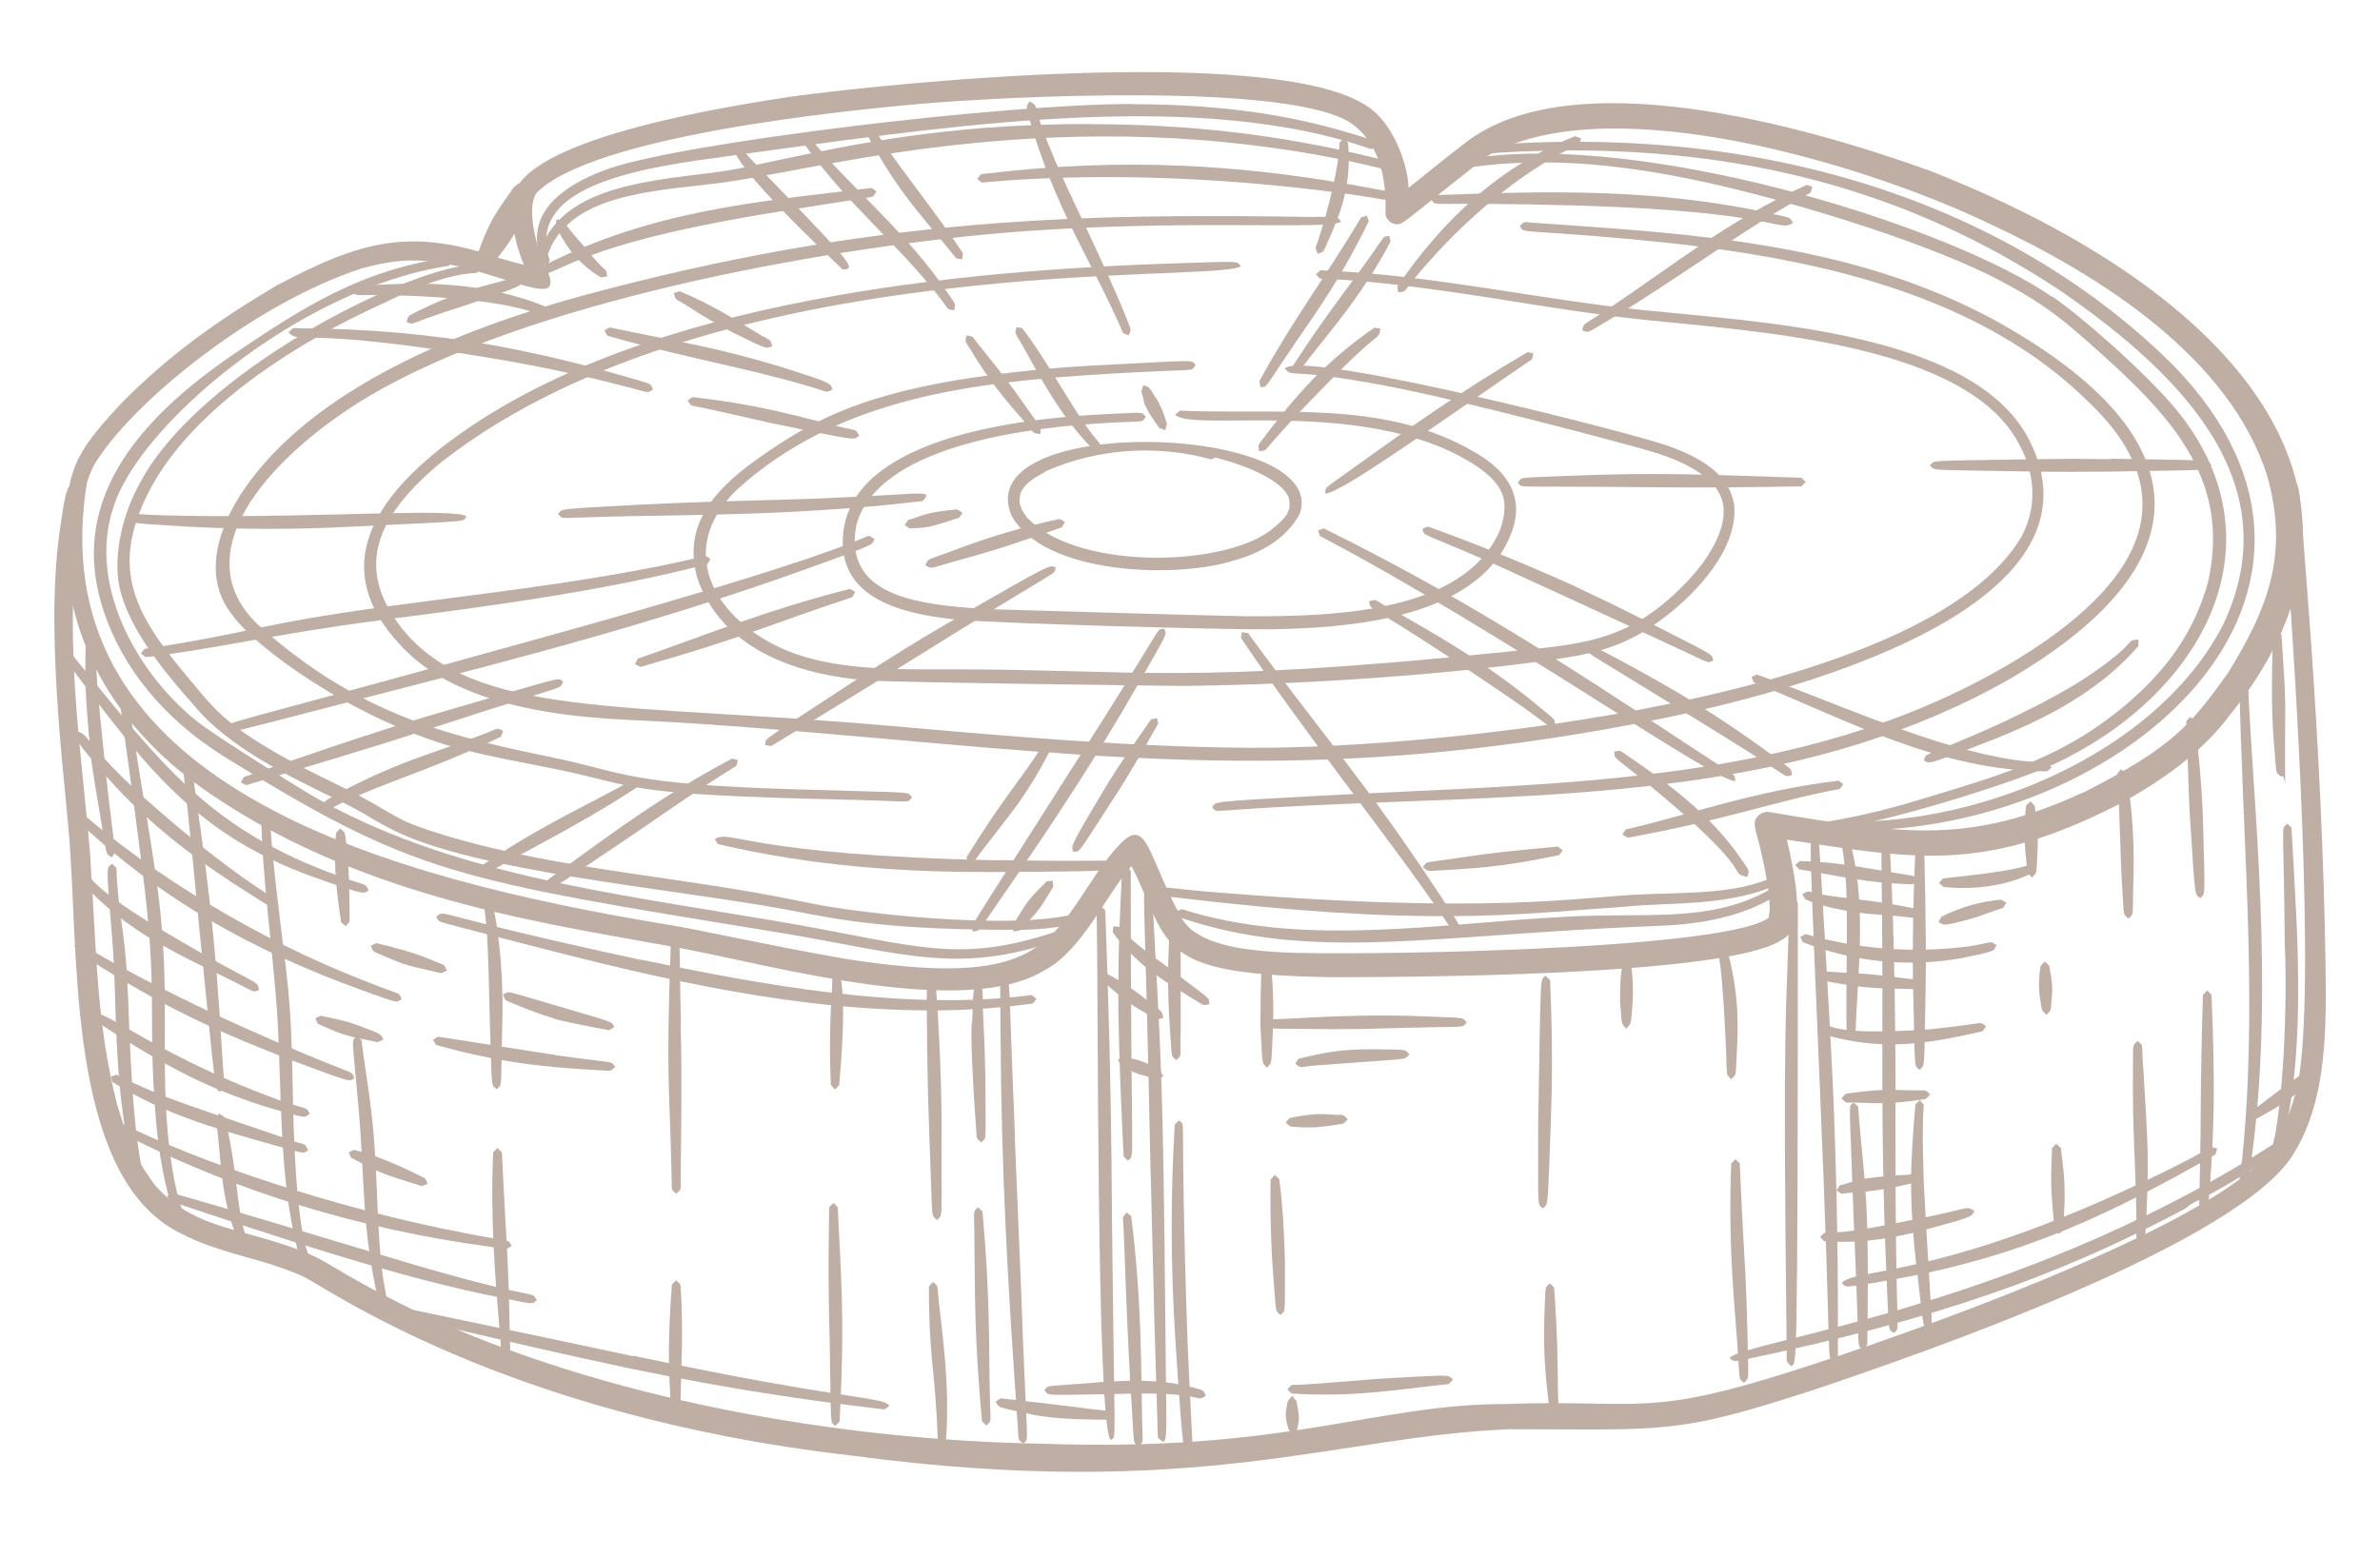 <?xml version="1.0" encoding="UTF-8"?> <svg xmlns="http://www.w3.org/2000/svg" id="Ebene_1" version="1.1" viewBox="0 0 1000 654.3"><defs><style> .st0 { fill: #bfaea4; fill-rule: evenodd; } </style></defs><g id="Gruppe_34"><g id="Gruppe_33"><path id="Pfad_265" class="st0" d="M969.3,246.5c5,63.8,7.2,117.7,7.8,158.4.3,24.8,1.1,56.3-13.1,79.5-22,38.1-158.3,85-200,99.1-60,19.7-63.7,17.2-129.5,17.2-73.2,2.8-131.5,30.5-277.2,11-146.3-16.8-221.3-71.5-230.3-75.4-16.2-6.9-23.3-7.1-40.4-13.2h0c-3.4-1.3-6.7-2.7-10-4.4-46.5-21.9-43.7-108.5-47-159.1-1-22.9-11.1-89.3-4.6-135.8,3-21.6,3.3-15.8,3.3-18.2,1.9-2.6.9-2.1,4.3-2.6h0c4.1,3,2.8-.2-.3,21.3-4.8,51.2,1.6,88.6,5.5,133.8,2.9,44.4,2.7,71.7,11.4,106.1,5.8,19.3,8.8,23.9,15.8,33.8,15.4,17.4,32.5,17.6,56.4,25.8,18.7,6.4,14,8,53.3,27.3,79.2,37.3,178.6,54.3,263.9,55.7,102.5,3.6,138.7-16.7,194.2-16.7,51-1.9,57.9,5,108.7-10.3,39.1-11.5,191.7-63.6,213.3-97.7,3.6-5.1,8.4-15.8,10.6-26.4,7.9-38.2-1.4-179.3-4-214.7-2.6-39.9-4.6-36.7.5-39.3,4.9,1.6,3.7-2.2,7.4,44.9"></path><path id="Pfad_266" class="st0" d="M875.6,333c37.7-19.2,45.1-28.7,60.5-50.1,16.4-26.7,25.8-49.2,16.6-82.6-15.6-49.8-70-84.6-117.5-106.6-51.5-24.6-157.3-56.7-208.8-29h0c-.5.5.6-.7-5.2,3.8-34.2,26.8-31.7,26.4-35.7,25.5l-.8-.3-.7-.5c-.9-.7-1.5-1.6-1.8-2.7-.4-2.3,2.4-25.8-13.5-38-24.3-18.6-150.8-11.6-181.4-8.9-33.2,2.9-138.4,13.6-161.9,37.5-4.9,7.4,1.1,26.7,5.3,34.5,3.8,11.7-11.2,3.3-37.1-3.5-16.3-3.3-23.9-4-41.6.7-43.8,14.2-93.8,54.1-110.8,80-2.1,3-3.6,6.4-4.6,9.9-.4,1.8-1.1,6.8-1.4,10.5-11.2,118.1,128.4,156.1,245.8,175.5,12.2,1.9,38,7.9,73.6,14.2,80.5,12.7,85.7-5.4,106.4-36.1,21.5-29.9,17.9-14.1,34.6,17.6,1.2,2.3,2.8,4.4,4.7,6.1,9.7,7.9,26.7,9.1,39.1,9.8,24.6,1.3,180.8-.4,203.1-14.1h0c0,0,.4-.3.4-.3h0c0-.1.2-.2.2-.2h0s0,0,0,0h0c0-.1,0-.1,0-.1h.1c0-.1,0-.2,0-.2h0c0,0,0-.1,0-.1h0c0,0,0-.1,0-.1h0c0,0,0-.2,0-.2h0s0-.2,0-.2h0c1.2-3.6-.7-15.9-3.4-27.5-2.4-9.9-4.3-12.4.2-15.4,1.1-.6,2.3-.8,3.5-.6,57.8,9.8,84.7,13.3,131.2-8M210.9,108.8h0c1,.3,8.2,2.3,9.2,2.5h0c-3.6-8.5-6.7-21.8-3.8-30.6,8.6-23.4,90.7-36.2,115.5-40,48.6-6.7,210.9-22.2,244.8,5.5,10,8.1,15.2,24.7,15.2,32.8h0c7.5-6.1,16.1-13,23.9-19,44.7-34.6,141.6-7.5,194.7,11.6,119.4,46.6,206.2,130.3,126.3,229.2-12,16-29.3,28-46.8,37.4-56.4,28.8-85.2,22.9-139.1,14.7,0,.2-.3-1.2,1.3,5.8,1.5,7.5,3.4,17.1,2.9,25.2-.5,4-1.1,8.2-6.6,11.3-23.9,15.3-160.4,15.5-189.2,15.5-70.6-1.2-67.5-11.2-81.8-42.8h0c-.3-.4.4.7-2-3.9-10.9,12.4-20.8,35.7-36.7,43.9h0c-33.3,20.4-114-2-150.2-8.9-53.3-10.1-133-19.7-199.9-65.2-37.5-25.5-61.3-61.6-61.3-108.5.9-27.7,3.3-33.9,23.5-55.6,20.1-20.5,41.2-35.4,65.6-49.8,35.5-18.8,56.3-24.5,94.4-11.1"></path><path id="Pfad_267" class="st0" d="M546.1,216h0c-5.5,10.4-16.8,16.6-27.1,19.4-23.8,7.9-80.5,6.5-94.1-18.9-17.7-43.3,134.6-38.5,121.2-.5M439.6,198.1c-4.1,2.1-10.2,5.5-11,10.1h0c0,.7-.1,1.3-.2,1.3h0c0,.1,0,.3,0,.3,0,.3,0,.4,0,.7h0c0,.1,0,.4,0,.4v.2c0,0,0,.2,0,.2.4,2,1.3,3.9,2.6,5.4h0s0,.2,0,.2c19.8,22.6,81.4,21.8,102.6,6.2,2.3-1.8,7.2-5.7,7.8-8.6,0-.1.1-.2.2-.4,0-.3,0,0,.1-.5h0c0,0,.1-.6.1-.6h0c0-.2,0-.2,0-.3h0c0-.1,0-.2,0-.2h0c0,0,0-.2,0-.2h0c0,0,0-.1,0-.1v-.2h0v-.3h0c0,0,0-.6,0-.6h0c-.3-8.3-17.9-15-25.8-17.3-6.3-1.7-4.7-1.9-7-.7-23.2-6.4-47.8-4.6-69.8,5"></path><path id="Pfad_268" class="st0" d="M476.4,43.8c29.9.1,58,2.8,86.9,11,16.3,4.7,14.1,4.3,15.3,6.8-3.8,1.8.4,1.4-16.3-3.2-73.5-19.8-171.2-4.4-255.5,7.1-34.2,4.6-86.8,11.4-75.8,43.9l-1.1,2.3-2.3-1.1c-1.1-2.7-1.7-5.6-1.9-8.6-1.4-16.3,15.1-25.9,30.6-31.3,32.2-10.9,164.9-27.1,220.2-27"></path><path id="Pfad_269" class="st0" d="M190.2,109.7l-1.5,2c-63.5,9.5-131.3,68.1-141.2,102-10.4,31.8,9.5,68.6,34.8,89.1,8.1,6.7,46,29.9,48.3,31.3,58,33.4,124.9,41,197.2,53.3,59,10.1,75,18.8,120.7,2.5l2.3,1.1-1.1,2.3c-46,17.5-68.7,7.5-122.7-1.4-136.9-22.3-152.8-24.3-233.3-74.2-26-16.4-42.1-37.6-49.8-59.8-16.1-46.4,13.5-81.1,53.9-108.8,28.9-19.5,53.4-35.6,90.3-40.8l2,1.5Z"></path><path id="Pfad_270" class="st0" d="M749.4,368.3l-.7,2.4c-19.5,10.5-48.6,8.5-64.9,10.3-47.8,3.3-84.9,8.8-190.7-3.9-7.1-.9-5.6-.2-7.5-2.7,2.7-2.1-.9-1.8,19.8.2,123,10.3,159.4,2.1,184.9,1.3,14.2-.7,32.2-.2,46.5-4.3,13.1-3.9,7.9-4.6,12.6-3.2"></path><path id="Pfad_271" class="st0" d="M862.4,124.7c11.4,7.7,38.5,31.3,51.7,47.1,46.1,55.7,12.1,120.6-52.7,150.1-12.2,5.6-62.8,22.5-93,27-4.6.7-3.4.9-5.9-1,1.9-2.5.8-1.9,5.3-2.6,12.9-2.1,25.6-5.2,38.1-9,36.5-11,62.2-18.2,89.4-41.9,18.8-16.5,27.5-32.6,32.3-49.2,9.8-42.1-13.7-68.6-44.1-96-15.4-13.6-22.8-21-47.5-33.5-32.9-16.1-86.4-31.8-118.5-38.9-33.3-7.3-66.2-11.2-99.8-6.5-2.3.3-1.6.6-4-1.2,1.8-2.4-.2-2.2,14-3.7,72.9-6.9,192.2,30.1,234.6,59.4"></path><path id="Pfad_272" class="st0" d="M458.5,52.2c40.2,0,78.5,4.2,118.5,14,11.2,2.8,9.1,2,10.6,4.6-3.3,1.9,1.2,1.7-19.8-2.9-120.2-25.3-218,2-261.1,8.4-26,3.9-62.8,3.4-74.9,26.8-1.8,4-.6,2.9-3.6,4.4l-1.1-2.3c10.4-31.1,58.3-29.3,84-34.5,43.2-9.2,82.7-18.6,147.4-18.6"></path><path id="Pfad_273" class="st0" d="M202,112.8l-1.7,1.9c-15.5.7-30.8,8.8-47,16.4-33.2,15.9-73.1,42.2-90.2,74.5-18.2,34.6-5.5,54,18.2,81.9,6.8,8.2,12.4,15.6,30.1,26.2,13.2,8.2,33.3,17.4,39,20.4,17.9,9.7,15.8,10.7,37.2,17.2,50.6,15,98.3,16.7,152.7,28.3,24.8,5.1,97.1,12.5,117.5,2.3l2.4.9-.9,2.4c-8.4,4.5-22.1,5.6-31.9,5.6-52.2,0-72.1-3.6-96.9-8.5-50.5-9.2-130.7-15.9-165.7-33.6-11.5-6-10.6-6.6-24.8-13.4-19-9.2-43.9-21.5-57.6-37.8-14.2-16-32-37.3-33-56.8-.6-11.1,2.4-25.2,9.5-37.9,24.6-46.2,109.7-88.8,138.2-91.4,3.5-.3,2.5-.6,4.8,1.5"></path><path id="Pfad_274" class="st0" d="M616.8,188.5c18.8,9.8,25.6,23,15.6,41.2-17,30.6-66.3,34.3-99.1,34.8-19,.2-115-2.5-131.6-4.1-25.2-2.6-49.5-9.9-47.5-35.5,3.2-40.2,71.6-49.1,111.6-50.9,16.2-.7,13.3-1,15.7,1.2-2.4,2.6,1.1,1.6-15.5,2.5-33,1.8-92.4,8.9-105,39.4h0c-.5,1.2-.8,2.4-1.2,3.6-5.4,29.1,23.7,33.5,55,35.3,2.3.1,97.6,2.9,108.6,3,37.8.2,92.5-1.6,107-36.6,3.9-11.9,2.1-19.3-13.2-28.5-44.9-26.9-116.5-12.1-123.4-19.6l1.9-1.7c42.8,1.7,84.1-4.3,121.2,15.9"></path><path id="Pfad_275" class="st0" d="M502.4,153.5c-2.9,3.1,3.4,1.2-36.5,3.6-58.2,3.5-114,10.2-156.5,48.9-26.1,25.5-8.9,54.5,20.4,67.1,20,8.6,46.5,8.3,68.3,8.2,81.5,0,97.5,6.6,234.3-7.3,33.5-3.4,52.9-4.1,77.7-30.9,7.4-8,16-21,13.8-31.6-2.6-12.5-20.7-19.2-33-22.6-10.2-2.9-74.9-20.3-108.3-26.7-43.4-8.2-38.9-3-42.8-7.4,8.8-7.9,146,27.2,160.8,32.5,12.9,4.6,26.1,11.5,28.1,25.2,1.4,18.2-15.5,36.5-29.8,47.3-11.3,8.5-21.1,12.9-36.3,15.8-20.8,3.8-88.1,11.8-165.2,12.7-2.3,0-119.2-1.4-132.5-2.3-31.3-2.4-61.8-13.7-71.9-43-6.2-21.8,6.5-36.8,25.1-50,21.3-15.1,40.6-25.9,84.2-33.3,21-3.3,42.2-5.5,63.4-6.4,40.6-2.2,34.4-1.9,36.7.2"></path><path id="Pfad_276" class="st0" d="M521.4,111.8c-7.2,7.5-219.1-8.3-335.3,81.9-26.4,21.6-38.3,43.7-17.3,70.3,30.3,38,92.8,31.2,205.5,41.1,51.4,4.5,100.9,8.9,152.1,9.2,79.6.2,283.5-20.7,323.1-89,7.6-14.5,5-30.1-4.1-43.5-25.9-37.8-108.8-42.6-154.7-47.4-34.4-3.7-61-9.3-94.9-13.6-46-5.9-39.1-1.4-42.9-5.5,2.3-2.1,1.5-1.7,3.8-1.6,46.3,2,87.7,11.9,134.4,16.7,49.8,5.1,137.9,9.4,161.3,54.1,34.4,66.4-82.3,102.9-154.6,117.6-127.8,25.8-213.9,18.4-323.9,8.6-103.7-9.3-102.5-7-127.6-9.4-27.8-2.7-60.3-9.9-78.8-31-27.3-29.7-13.3-57.8,18.7-82.7,76.3-59,205.5-73.2,301.3-76.7,36.3-1.2,31.6-1.3,33.9,1"></path><path id="Pfad_277" class="st0" d="M552.8,91.1c10.5.2,8.3-.5,10.7,2-4,3.9-68.6-1.5-143.5,4.9-76.4,6.7-198,28.8-265.1,68.6-38.2,22.8-78.8,64-47.1,95.4,44.3,40.2,84.4,48,128.2,57.2,25.9,5.6,29.1,10.4,96.5,12.5,54.7,1.7,48.2.7,50.7,3.5-2.7,2.5,2.3,1.6-27.5.9-95.5-2.1-86.8-5.5-120.6-12.5-14.4-3-29.9-5.6-44.5-9.6-43.1-12.4-84-42.2-93.5-56.2-12-15.7-5.6-36.1,5.7-52.5,29.3-42.5,91.1-67,140.7-80.7,124.8-33.9,212.7-34.9,309.3-33.4"></path><path id="Pfad_278" class="st0" d="M975,447.9l-.2,2.5c-8.3,9.8-20.8,16.5-23.1,17.8-5.7,3.1-4.1,2.7-7.3,2.1.8-3.2-.3-1.8,4.9-5.7,16.1-12.4,16.6-12.1,17.1-12.6,7.3-5.1,5.1-4.3,8.6-4.1"></path><path id="Pfad_279" class="st0" d="M931.6,482.7l-.7,2.5c-43.6,24.7-80.2,42.8-136.2,52.7-21.6,3.8-18.6,3.1-20.9,1.4,4.7-6.3,41.1-1.8,127.2-42.8,32.9-15.5,25.8-15.1,30.7-13.7"></path><path id="Pfad_280" class="st0" d="M966.1,475.7l-.4,2.5c-36.1,25.7-43.3,25.6-47.4,29.7-44.4,23.6-91,42.8-172.1,60.7-20,4.2-16.7,4-19.5,2.2,4.7-7.1,127.3-21.6,236.8-95.4l2.5.4Z"></path><path id="Pfad_281" class="st0" d="M28,272.3c34.7,42.5,54.4,70.3,100,90.2,28.3,11.9,24.4,7.2,26.9,11.7-2.3,1.2,0,2.7-23.2-5.6-53.3-19.1-73.8-51.4-106.5-94.2l.3-2.5,2.5.3Z"></path><path id="Pfad_282" class="st0" d="M269.1,403.3c49,10.2,110.9,22,164.4,14.9l2,1.6-1.6,2c-16.4,2.2-33,3.2-49.5,2.8-59.7-1.1-117.1-15.7-170.4-29.5-34-9-28.9-6.9-30.7-9.9,4.9-3-6.2-1.7,85.8,18.2"></path><path id="Pfad_283" class="st0" d="M84.7,355.7c30,23.7,31,20.1,32.3,25.3-3.2.7-.2,2.2-19.1-9.8-19.5-12.8-39.4-28.5-55.3-47.3-13.1-15.1-11.1-14.2-10.8-16.5,7.6,1,1,6.6,52.9,48.3"></path><path id="Pfad_284" class="st0" d="M164.4,398h0c6.4,1.5,12.7,3.6,18.7,6.2,4.3,1.8,3.2.8,4.7,3.7-2.9,1.4-1.6,1.3-6,.3-11-2.4-12.9-3.2-18.9-5.7h0c-7.2-3.2-5.7-2-7.1-5l2.3-1.1c2.1.5,4.3,1.1,6.4,1.5"></path><path id="Pfad_285" class="st0" d="M153.6,412.4c16.4,6.6,13.5,4.1,15.2,7.6-2.7,1.3-.2,2.1-16.7-3.8-45.6-16.6-84-37.5-120.8-72.4v-2.5c-.1,0,2.4-.2,2.4-.2,29.3,25.6,73.7,53.5,119.9,71.3"></path><path id="Pfad_286" class="st0" d="M68.7,391.3h0c42.3,25.1,38.8,19.8,40.2,24.8-3.2.9-.8,1.4-10-3.2-19.5-9.7-19.3-9.2-33-16.9h0c-12.6-7.2-24-16.4-33.5-27.3v-2.5c8.1.3-2.5,2,36.3,25.1"></path><path id="Pfad_287" class="st0" d="M140.4,428.1h0c2.3.6,4.4.9,8.5,2.3,12.3,4.5,10.8,4.1,12.2,6.5l-2.4,1.1c-12.3-2.4-13.6-2.6-23.6-7-2.3-1.1-1.3-.3-2.6-3l2.2-1.1c.5.1,5.1,1.1,5.6,1.2"></path><path id="Pfad_288" class="st0" d="M60.5,411.6c8,4.1,19.2,9.7,27.4,13.5h0c.2.1,3.5,1.7,8,3.8h0c57.6,26,50.8,19.7,53,24.3-2.6,1.2.8,2.6-25.7-7.3h0c-40.2-15.5-59.4-25.7-91.3-46.1l-.6-2.5c4.1-.9-2.6-2.6,29.2,14.3"></path><path id="Pfad_289" class="st0" d="M116.5,462.1c14.6,5.1,11.6,2.6,13.7,6.1-2.6,1.5-.6,2.1-15-2-12-3.5-23.6-8-34.8-13.4h0c-4-2-9.1-4.7-11.4-6-7.1-4-15.3-8.7-29.3-18-2.6-10.9,20.1,12.6,76.9,33.3"></path><path id="Pfad_290" class="st0" d="M125.7,480.3c3.1,1.1,2.3.3,3.8,3.2-2.9,1.4.6,1.9-20.4-3.9-18-5.1-41-11.7-61.8-24.8l-.7-2.4,2.4-.7c21.5,10.8,30.8,12.8,76.6,28.7"></path><path id="Pfad_291" class="st0" d="M195.4,518.3c21.1,4.1,17.2,2,19.6,5.2-2.5,1.8-.7,1.8-9.8.4-55-7.4-105.7-23.5-148-44.6-8.5-4.3-6.8-3-7.8-6l2.4-.8c30.3,15.1,86.4,34.8,143.7,45.8"></path><path id="Pfad_292" class="st0" d="M178.6,495.2l1.1,2.4-2.5.9c-19-5.8-18.2-6.1-29.7-11.9l-1-2.3,2.3-1c12.5,3.1,24.4,9.3,29.7,11.9"></path><path id="Pfad_293" class="st0" d="M175.5,532c54.3,15.7,47,9.9,50.1,14.5-2.5,1.6-.2,2-14.1-.9-44.1-8.4-98.2-26.8-140.1-40.8l-1.2-2.2,2.2-1.2c22.2,6.3,56,16.5,103.1,30.6"></path><path id="Pfad_294" class="st0" d="M266.5,569.9c90.3,19.1,104,16.9,107.2,20.9-2.6,2-.7,1.7-6.9,1-29.8-3.6-59.1-7.8-101.5-16.5-31.2-6.6-53.2-11.9-54.3-12.1-45.7-10.8-48.9-10.4-43.4-13.9,109.3,22.7,96.4,20.6,98.8,20.6"></path><path id="Pfad_295" class="st0" d="M451.4,591.3c17.9,2.6,13.9.5,16.9,3.7l-2,1.7c-30.6,0-34-3-36.6-3-11.5-2.6-9.7-2.1-11.4-4.6l2.1-1.4c2.4.2,28.6,3.3,30.9,3.6"></path><path id="Pfad_296" class="st0" d="M500.2,582.9c5.9,1.5,5.1,1.1,6.5,3.7-2.8,1.6-1.1,1.4-7.3.2-11-1.7-24-1-36.7-.8-25.1.4-21.6.6-23.9-1.7,2.6-2.6-2-1.2,23.7-3.4,11.6-.8,25.2-1.3,37.7,2"></path><path id="Pfad_297" class="st0" d="M784.9,364.9c22.4,4.1,18.5,2.3,21,5.1-2.4,2-.2,1.8-10.4,1.3-16.5-1.2-23.7-3.4-39.6-5.9l-1.6-1.9,1.9-1.6c9.7.2,19.3,1.3,28.8,3.1"></path><path id="Pfad_298" class="st0" d="M855.1,364.5l-1,2.3c-9.3,4.8-22.5,7.5-37.5,6l-1.9-1.7,1.7-1.9c20.1-2.2,29.2-3.4,36.3-5.7l2.4,1Z"></path><path id="Pfad_299" class="st0" d="M773.1,377.1c9.6,1.2,13.2,1.4,24.5,3.4,10.1,1.9,8.6,1.5,10.3,4-2.9,1.9-.5,1.5-10.9.5-11.7-1-15.3-.7-28.4-3.7h0c-3.4-.9-6.8-2-10.1-3.3l-1.2-2.2c4.3-2.2-1.2-.8,15.9,1.3"></path><path id="Pfad_300" class="st0" d="M843,379.5l-1.4,2.1c-2.3.7-11.1,3.9-12.9,4.4-13.4,3.7-11.9,2.7-14.2,1.5l1.2-2.2c7.9-4,16.4-6.4,25.2-7.2l2.2,1.4Z"></path><path id="Pfad_301" class="st0" d="M828.2,397.6c10.3-1.8,7.5-2.2,10.7-.4-1.5,2.6.5,2.4-14.8,5.5-22.4,4-45.5,1.6-66.6-6.7l-1.1-2.2,2.2-1.2c22.6,6.5,46.4,8.2,69.7,5"></path><path id="Pfad_302" class="st0" d="M779.6,409c10.2.8,8.9.7,16.8,1.7,12.6,1.5,10.2.9,12.4,3.3-2.6,2.1-.5,1.8-12.8,1.5-7.6,0-15.2-.7-22.7-2h0c-10.6-1.9-8.9-1.4-10.7-3.8,2.9-2.2-.5-1.5,17-.6"></path><path id="Pfad_303" class="st0" d="M829.6,508.9c-1.5,2.3,1.9,2.1-26.8,9.5-13.1,2.9-22.8,4.1-36.3,3.3l-1.8-1.8c4.7-4.5-2.8,1.3,31.2-5.7,34.5-6.4,29.1-7.7,33.6-5.3"></path><path id="Pfad_304" class="st0" d="M806,495l-1.6,2.1c-17.9,4.3-24.1,3.8-30.7,4.6l-2.1-1.4,1.4-2.1c8.2-2.1,7.3-3,24.8-4.3,7.6,0,4.7-1.4,8.2,1.1"></path><path id="Pfad_305" class="st0" d="M834.5,431.3l-1.4,2.1c-25.8,6-43.6,8.2-67.4,1.2l-1.3-2.2c7.6-4.4-4,3.7,46.6.2,25-2.6,20.1-3.6,23.5-1.3"></path><path id="Pfad_306" class="st0" d="M807,458.3c2.6,0,1.7-.3,4,1.6-2,2.3-1.2,1.9-3.8,2.3-13.2,1.8-15.9,1.6-28.4,1.2-3.9,0-2.6.4-5.1-1.7,2.1-2.4,1.2-1.9,4.8-2.4,14.8-2,16.6-1,28.3-1"></path><path id="Pfad_307" class="st0" d="M487.8,404.4h0c22.9,17.4,19.7,14.2,20.4,17.7-3.3.5-1.1,1.2-10.2-4.3-6.3-4.2-4.3-2.3-13.5-8.9-6.5-4.8-12.2-10.6-17-17.1l.3-2.5c6.3.6-2.3-.8,20.1,15.2"></path><path id="Pfad_308" class="st0" d="M482.7,421c6.5,5,5.3,3.9,6.1,6.8l-2.5.6c-6.7-3.6-9.7-4.8-17.7-11.5-6.3-5.3-5.2-4.2-5.7-7.1l2.5-.4c6.2,3.3,12,7.2,17.4,11.7"></path><path id="Pfad_309" class="st0" d="M480.8,446.4c7.6,3.8,6.4,3.3,8,6-2.7.9-1.8,1.5-9.9-.8-4.2-1.4-5.8-2.9-8.1-4l-1.1-2.3,2.3-1.1c4.4.9,5.5.9,8.8,2.3"></path><path id="Pfad_310" class="st0" d="M599,427.2c18,.7,15.1.3,17.3,2.6-2.9,2.6,3.1,1.3-38,2.5-7,.4-28.5.2-36.3.1-12.4-.3-9.8.4-12.2-2,2.4-2.4,0-1.7,12.1-2.3,17.4-1,39.4-1.8,57-.9"></path><path id="Pfad_311" class="st0" d="M576.3,441c16,.2,13.5-.1,15.9,2.1-2.9,2.8,2.7,1.4-40.4,4.8-6.6.7-4.8,1.1-7.6-.8l1.4-2.1c11.3-2.8,18.3-4,30.6-4"></path><path id="Pfad_312" class="st0" d="M562.3,468.5c2.6.2,1.7-.2,4,1.9-2.3,2.3-1.3,1.8-3.9,2.2-9.2,1.4-10,1.3-15.4,1.2-5.9-.4-4.4.1-6.8-2,2.1-2.4.7-1.7,6.5-2.8,5.3-.8,7.3-1,15.5-.4"></path><path id="Pfad_313" class="st0" d="M610.5,579.8l-1.7,1.9c-23.7,2.5-39.7,5.6-66.1,4l-1.8-1.8,1.8-1.8c7.6,0,31.4-2.4,41.7-2.9,26.9-1.5,23.7-1.4,26.1.6"></path><path id="Pfad_314" class="st0" d="M232.8,443.4c28.1,3.9,23.2,2.2,25.7,5-2.5,2.1-.5,1.7-8.9,1.3-20.1-1.2-39.2-2.9-66.3-10.5l-1.4-2.1,2.1-1.4c46.8,7.4,47.7,7.4,48.8,7.6"></path><path id="Pfad_315" class="st0" d="M228.8,421.2c32.1,9.5,27.6,7.8,29.3,10.5l-2.2,1.3c-5.2-.9-25.3-4.9-22.9-4.9-5.5-1.6-10.8-3.6-16.1-5.8-5.5-2.4-4.3-1.4-5.6-4.3,3.3-1.5,0-1.8,17.5,3.2"></path><path id="Pfad_316" class="st0" d="M447.4,219.4l-1.2,2.2c-18.3,6.4-27.7,9.6-44.6,14.2-12.4,3.5-9.6,3.3-12.8,1.8,1.5-3-.7-1.6,11.4-6.1,14.6-5.6,29.7-10.1,45-13.4l2.2,1.2Z"></path><path id="Pfad_317" class="st0" d="M359.3,248.8l-1.2,2.2c-33.7,11.1-44.7,16.7-89,29.3l-2.3-1.2,1.2-2.3c25.9-8.9,53.3-20.2,89.1-29.3l2.2,1.2Z"></path><path id="Pfad_318" class="st0" d="M486.6,304.2c-5.7,10.1-12.7,22.3-19.1,32-16.1,24.9-13.3,21-16.5,21.9-.6-2.6-2.8,0,12-24.7,7.5-12.8,17.5-26.4,20.6-31l2.5-.6.6,2.5Z"></path><path id="Pfad_319" class="st0" d="M440,377c-1.3,1.3-1.2,3.7-11.6,14.1l-2.6.4-.3-2.6c6.8-10.9,5.7-9.9,14.3-18.5l2.5-.2c.3,3.5.8,1.4-2.4,6.8"></path><path id="Pfad_320" class="st0" d="M449,325.1h0c43.5-67.6,35.7-59.7,40.2-60.9.8,2.9,2.6-.5-10.5,22.5-19.1,33.5-36.6,59.7-62.1,96.7-6.1,8.8-4.3,7.3-7.8,8.2-.6-3.7-5.2,5.1,40.2-66.5"></path><path id="Pfad_321" class="st0" d="M441.9,314c-4.2,8.5-9.1,16.7-14.6,24.4h0c-6.7,9-6.3,8.2-15.5,20.2-3.3,4.4-1.9,3.5-5.2,4.2l-.5-2.5c15.9-25.8,23.2-32.9,32.6-48l2.4-.7.7,2.4Z"></path><path id="Pfad_322" class="st0" d="M225.1,127.3c7.9,3,6.5,2.2,7.7,5-6.5,2.8-4.7-5.1-56.2-7.8-30.9-1.4-25.5.9-28.9-2.3,2.2-2.3-.1-1.9,13.3-2.6,22.5-1.1,42.4,0,64,7.6"></path><path id="Pfad_323" class="st0" d="M327.5,154c24,7.5,21.2,7.3,22.3,9.7-4.1,1.9,1.2,1.2-23.6-5.1-18.6-4.9-47.4-10.6-71-17.5l-1.3-2.2,2.2-1.3c29.6,6.3,41.9,7.6,71.5,16.4"></path><path id="Pfad_324" class="st0" d="M245.1,103.2h0c11.1,13.9,9.2,8.2,10,13l-2.6.4c-4.4-2.6-8.3-6-11.7-9.8-2.9-3.8-5.4-7.8-7.4-12.1l.5-2.5c4.3.9.5-.9,11.2,11"></path><path id="Pfad_325" class="st0" d="M320.7,141.4c3.5,2,2.7,1.1,3.8,4.1-2.7.9-1,2-16.1-5.5-6.8-3.5-13.5-7.4-19.9-11.6-5.6-3.5-4.3-1.9-5.4-5.2l2.4-.8c15.1,6.1,27.7,14.7,35.2,19.1"></path><path id="Pfad_326" class="st0" d="M125.5,138c27.4,0,54.8,2.4,81.8,7.1,18.4,3.4,36.6,7.7,54.5,12.9,13.3,3.8,11.2,3,12.6,5.7-3,1.6,0,1.7-13.7-1.8-15.9-4.1-35.7-8.3-54.4-11.4-80.9-13.5-79.9-5.5-85.1-10.8,2.3-2.2,1.3-1.8,4.2-1.8"></path><path id="Pfad_327" class="st0" d="M355.4,179.9c5.1,1.3,3.9.5,5.6,3.2-2.6,1.7,1.8,2.8-37.6-5.4-8.3-1.9-24.7-5.7-33-7.3l-1.5-2,2-1.5c27.7,3.1,42.1,7.5,64.4,13.1"></path><path id="Pfad_328" class="st0" d="M566.4,60c1.3,15.6-1.6,26.1-7.9,40.3-2.9,6.4-1.9,5.2-4.8,6.4l-1-2.4c3.7-10.3,8.6-28.3,9.8-39.6.6-5.9-.5-3.8,2-6.5l1.8,1.7Z"></path><path id="Pfad_329" class="st0" d="M575.1,93c-6.6,13.6-14.2,26.7-22.7,39.2-24,34.8-19,29.6-22.7,30.6-.7-2.9-.9-1.9.6-4.7,13.6-24.6,26.2-41,41.6-66.7l2.4-.8.8,2.4Z"></path><path id="Pfad_330" class="st0" d="M584.3,101.5c-12.8,24.3-27.6,40-38,54l-2.5.5-.4-2.5c7.1-10.8,10-15.2,21.2-30.5,20.4-27.1,14.9-22.8,19.1-23.9l.6,2.4Z"></path><path id="Pfad_331" class="st0" d="M662,57.3l2.4.9-1,2.4c-22,10.2-43.6,28.2-59.8,45.8-16.6,18.1-11.2,15.7-16.1,16.5l-.4-2.5c19.2-28,43.3-50.8,74.8-63.2"></path><path id="Pfad_332" class="st0" d="M580,138.1c-.7,5.3.5-.7-24.4,25.2h0c-28.5,29-21.6,25.7-26.6,26.3-.3-3.1-.8-1.9,2.3-6,6.3-8.5,13-16.5,20.3-24.2,7.9-8,16.6-15.3,25.9-21.7l2.5.4Z"></path><path id="Pfad_333" class="st0" d="M746.3,318.7c7.3,5.4,6.1,3.9,6.6,7.1-4.2.7,1.8,2.5-28.3-16.1-64.4-40-57-34-58.1-37.7l2.5-.7c36.6,19.1,54.2,30.4,77.3,47.3"></path><path id="Pfad_334" class="st0" d="M712.8,315.4c18.3,12.1,15.6,9.4,16.4,12.8-7.2,1.6-98.5-63-174.6-102.9l-.8-2.4,2.4-.8c59.2,29.2,100.6,56.4,156.6,93.3"></path><path id="Pfad_335" class="st0" d="M732.3,362c3.1,4.7,2.6,3.8,1.9,6.6-9.3-2.2,6.6.7-41.9-39.2-15.8-12.9-13.5-9.9-14.1-13.5l2.5-.4c19.1,12.9,38.6,26.9,51.5,46.5"></path><path id="Pfad_336" class="st0" d="M580.1,253.5c24.9,14,44.2,25,66.8,43.7,7.3,6.1,6.2,4.7,6.5,7.8-4.3.4.9,1.9-20.4-12.6-62.3-42.5-56.3-34.3-57.8-39.7,3.2-.7,2-.9,4.9.7"></path><path id="Pfad_337" class="st0" d="M814.5,311.8c41.4,12.5,42.9,5.8,47.5,10.7l-1.8,1.7c-45.3-.2-83.8-21.4-123.3-37.4l-1-2.3,2.3-1c24,8.6,50.8,20.4,76.4,28.3"></path><path id="Pfad_338" class="st0" d="M662.4,246.8h0c15.8,7.4,19.3,9.2,31.4,15.3,27.8,14.2,25,12.4,26.1,15.5-3.5,1.2,1.6,2.4-28.2-11.2-10.4-4.8-53.3-24.6-65.1-29.9-32.4-14.1-27.4-10.7-29-14.2l2.3-1c18.8,6.7,39.4,15,62.5,25.4"></path><path id="Pfad_339" class="st0" d="M887.1,192.8c46,.8,39.7.3,42.1,2.7-2.4,2.4,4,1.9-42.1,2.7-17.5.1-15.4.2-32.3,0-47.8-.9-40.9-.2-44-2.6,2.9-2.3-3.6-1.8,44-2.6,16.8-.2,14.5-.2,32.3,0"></path><path id="Pfad_340" class="st0" d="M756.9,200.8l1.8,1.8-1.8,1.8c-19.3.4-42.2.6-62.4.4-62.3-.7-54.1.6-56.8-2,2.2-2.3-.9-1.9,18.3-2.7,40.2-1.7,60.7-.6,101,.7"></path><path id="Pfad_341" class="st0" d="M211.4,307.2l-.9,2.4c-24.2,11.6-41.9,17.1-57.7,23.8h0c-18.8,7.8-13.3,7.9-18,6.7.6-2.3-1.5-2.5,16-11.1,20-9.8,32.3-12.8,52.5-20.5,6.9-2.7,5-2.5,8.1-1.4"></path><path id="Pfad_342" class="st0" d="M236.6,286.5c-1.8,3.2,3.1.8-30,11.4-41.2,13.2-32.9,11-103.1,32.1l-2.3-1.1,1.2-2.3c57.3-19.9,71.2-23.9,102.9-33.1,33.7-9.7,28.5-8.5,31.4-7"></path><path id="Pfad_343" class="st0" d="M367.4,226.4c-1.3,2.8,3,1.4-30.7,13.5-58.5,20.9-114.2,35.6-173.3,50.8-75.6,19.4-66.1,17.7-69.1,15.9,2.3-4-9.2,1.1,130.6-37.8,163.1-45.1,134.7-45.8,142.5-42.3"></path><path id="Pfad_344" class="st0" d="M298.5,234.9l-1.3,2.2c-44.2,11.5-91.9,17.7-136.9,23.5-45.4,5.9-70.4,12.3-99.1,15.6l-2-1.5c2.2-2.8,0-1.7,10.9-3.4,38-6.2,39.7-9.1,89.5-16,43.2-5.9,78.4-9.6,117-17.3,23.3-4.7,18.7-5,22-3"></path><path id="Pfad_345" class="st0" d="M404.5,215.5l-1.5,2.1c-12,3.9-12.9,4.2-20.8,4.5l-2.1-1.4,1.4-2.1c7.1-2.1,7.3-3.3,20.7-4.5l2.2,1.4Z"></path><path id="Pfad_346" class="st0" d="M310.1,319.4l-.7,2.5c-22.9,14.2-30.5,20.4-59.5,39.7-22.6,15.1-19.6,13.1-22.5,12.5.6-3.4-2.3-.6,19.7-16.6,20.4-14.9,37.8-26.6,60.5-38.7l2.5.7Z"></path><path id="Pfad_347" class="st0" d="M269.5,327.6l-.6,2.5c-15.1,9.9-27.3,16.7-41.1,24.2-29.1,15.6-23.8,13.8-27.4,13,.7-2.8-1.1-1.7,10.5-9,19.7-12.8,38.3-21.1,56.1-31.2l2.5.6Z"></path><path id="Pfad_348" class="st0" d="M443.6,238.3c-1.3,4.3,6.9-3.1-62,40h0c-9.5,5.8-26.4,16.3-57.6,35.3l-2.5-.5c.7-3.1-4.3.4,33.2-24.1,22.2-14.5,30.8-19.6,42-26.2,48.3-28,44-25.1,46.9-24.3"></path><path id="Pfad_349" class="st0" d="M761.5,78.6l-.8,2.4c-24.6,12.9-58.1,37.7-83.7,52.9-11.2,6.7-9.1,5.8-12.2,5,.9-3.4-1-1.2,10-8.5,29-19.3,50.8-37.5,84.3-52.7l2.4.8Z"></path><path id="Pfad_350" class="st0" d="M644.3,148.5l-.6,2.5c-33.8,22.9-81.5,57.4-87,56.4.7-3.3-1.5-1,13.5-11.8,21.6-15.6,43.9-31.3,71.6-47.6l2.5.5Z"></path><path id="Pfad_351" class="st0" d="M369.1,65.1c-5.9-10.4-5.1-8.5-4.2-11.4l2.5.7c10.5,16.3,24,32.3,37.2,52l-.3,2.6-2.5-.4c-13.1-16.3-21.9-25.1-32.6-43.4"></path><path id="Pfad_352" class="st0" d="M429.5,138c6.7,8.2,19.5,30.1,23.9,36.7,9.7,14.7,8.9,9.6,8.7,14.5h-2.5c-14.5-14.4-23.8-33.1-29.7-43.5-3.9-6.9-3.5-4.9-2.8-8.2l2.5.5Z"></path><path id="Pfad_353" class="st0" d="M341.2,59c16.7,20.3,39.8,38.6,56.9,64,3.9,5.6,3.3,4.6,2.8,7.4-3.2-.6-1.8.4-5.9-5.1-18-23.1-38-38.5-56.6-64.1l.3-2.5,2.5.3Z"></path><path id="Pfad_354" class="st0" d="M430.5,177.3c-9.6-11-15-17.6-22.5-30-2.9-4.5-2.4-3.4-1.9-6.3,3.2.6,1.9-.2,5.2,4,10.2,12.8,10.4,12.6,22.5,29.8,4.1,5.9,3.5,4.2,3.3,7.7-3.4-.7-1.9.4-6.7-5.1"></path><path id="Pfad_355" class="st0" d="M308.2,61.5c3.4.3,1.4-.8,8.2,6.3,40.2,41.7,44.5,45.7,37.6,45.4-4.9-4.7-46.5-43.5-45.8-51.7"></path><path id="Pfad_356" class="st0" d="M442.8,66.3c6.1,14.8,20.8,43.4,29.7,65.5,3.2,7.9,2.8,6.3,1.7,9.2l-2.3-1c-12.4-28.8-26.1-47.9-37.4-83.4-4-13.4-3.4-11.4-1.9-14,4.8,2.8-.4-1.1,10.3,23.8"></path><path id="Pfad_357" class="st0" d="M485.8,167.3c2,3.4,3.5,7.1,4.5,10.9l-.7,2.6-2.5-.9c-1.6-2.3-6.6-9.1-6.6-11.9-1.2-4.5-1.1-3.5,0-6.1,2.6,1.1,2,.2,5.2,5.5"></path><path id="Pfad_358" class="st0" d="M521.9,265.7l2.5.4c29.7,40.8,47.8,60.3,80.5,109.9,9.7,14.8,8.4,12.3,7.7,15.4-3.9-.8-.7,1.5-11.2-13.1-22.4-31.9-53.9-71.3-80-110.2l.4-2.5Z"></path><path id="Pfad_359" class="st0" d="M578.1,79.5c6.6,1.3,4.8.4,6.7,3.1-3,2.1.7,1.7-17.9-1-47.2-6.5-101.6-9.5-151.7-5.1-3.3.3-2.2.6-4.6-1.3,1.9-2.4.9-1.9,4.3-2.3,57-6.8,107.9-4,163.3,6.6"></path><path id="Pfad_360" class="st0" d="M368.2,80.7l-1.5,2c-31,5-47.9,7.2-73.9,12.5-56.7,11.8-60,21.9-66.6,19.6,1-2.9.3-2.1,2.9-3.5,45.3-22.9,89.2-26.6,137.2-32.3l2,1.5Z"></path><path id="Pfad_361" class="st0" d="M219.8,117.6c-1.3,2.7,1.8,1.8-23.2,10.4-28.3,8.9-21.6,8.7-25.8,7.3,1-2.9.1-2.1,4.9-4.6,6.2-3.1,12.6-5.8,19.1-8h0c9.5-3,11.2-3.2,22.7-6.3l2.3,1.1Z"></path><path id="Pfad_362" class="st0" d="M742.9,89.5c10.5,2.3,8.7,1.5,10.5,4.2-6.6,4.1-5.5-4.7-89.9-7.3-68.4-1.9-58.7.9-62.3-2.6l1.8-1.8c49.4-1.8,91.6-2.8,139.9,7.4"></path><path id="Pfad_363" class="st0" d="M898.6,271.4c-9.8,11.3-23.4,22.3-45.9,32.9-5.1,2.3-10.2,4.7-21.8,9.1-22.7,8.6-19.9,7.4-22.6,6.2,1.6-3.4-2.1-.7,20.8-10.5,8.8-3.8,15.5-6.9,21.2-9.8h0c4.2-2,11.5-5.8,17.8-9.4h0c4-2.3,5-3,7.4-4.5,24.5-16.3,16.6-16.2,23-16.6v2.5Z"></path><path id="Pfad_364" class="st0" d="M774.5,329.6l-1.5,2c-26.2,4.8-47.7,13-89.2,20.5l-2.1-1.4,1.4-2.1c26.4-6,53.6-16.2,89.4-20.5l2,1.5Z"></path><path id="Pfad_365" class="st0" d="M656.6,357.4l-1.5,2c-19.3,4-29.4,5.2-44.8,6.1-12.3.7-9.8,1-12.5-1.1,2.3-2.6-.2-1.6,12-3.4,19.1-2.9,25-3.3,44.7-5.2l2,1.5Z"></path><path id="Pfad_366" class="st0" d="M419.6,361.5c54.1,1,46.7-1.1,50.1,2.1-2.3,2.3,3.3,2.6-50.1,2.9-40.1.2-77.3-2.3-117.9-11.7l-1.4-2.1c6.8-4.4,12.8,6.7,119.3,8.9"></path><path id="Pfad_367" class="st0" d="M643.8,93.6c68.6,4.7,133.7,8.4,194,40.8,83.8,46.2,93.4,99.9,7.1,150.7-82.6,47.2-176.6,48.7-271,52.4-71.2,2.8-61.1,4.8-64.6,1.8,1.9-2.3-2.6-2.3,42.4-4.7,101.7-5.6,203.4-4,290.5-54.3,53.1-30.9,80.1-68.6,35.6-111.1-52.6-52.2-134.7-64.1-206.8-69.9-35.7-2.8-30.1-1.5-32.5-4.3,2.4-2.1,1.2-1.7,5.3-1.4"></path><path id="Pfad_368" class="st0" d="M751,371.2l-.4,2.5c-16.4,11.6-35.6,14.9-55.6,15.5-93.7,3.7-143.8,15.4-199.6-3.7l-1.1-2.3c3.1-1.5,1.1-1.3,7.2.4,49,14,103.6,4.6,153,1.9,36-2.4,63.2,3,89.1-11.6,5.9-3.7,4.2-3.2,7.4-2.7"></path><path id="Pfad_369" class="st0" d="M913.5,153.9c92.1,95.3-20.8,196.1-135.8,195.1-3.6,0-2.6.4-4.7-1.9,2.6-2.5.3-1.6,9.5-1.8,57.7-1.5,125.8-32.2,151.7-83,27.5-58.5-16.3-104-67.9-139.7-65.6-43.8-136.8-60.8-215.5-59.3-34.8.8-28.6,3-32.2,0l1.6-1.9c131.2-11.2,231.4,30.6,293.4,92.6"></path><path id="Pfad_370" class="st0" d="M220.4,77c2.7,3.1,2.5,2.8.3,10.3-3.2,11-7.2,15.1-14.3,24.6h0c-2.9,2.1-1.7,1.8-4.9,1.6h0c-2.1-2.9-1.4-1.3-1.4-5,5.4-15.6,7.6-18,15.6-29.6h0c2.7-2.2,1.6-1.8,4.7-1.9h0Z"></path><path id="Pfad_371" class="st0" d="M42.9,309.3h0c5.3,54.3,6.7,47.1,4,51.1-2.7-2.2-1.7.7-4.6-16.4-7.2-41.3-3.7-31.4-4.9-34.2-1.5-18.3-2-25-1.1-46.5l1.8-1.7c4,4.2-.5-1.8,4.8,47.7"></path><path id="Pfad_372" class="st0" d="M48.9,364.8c.3,11,2,21.4,2.8,27.6,1.5,11.3,2,21.7,2.6,39.4,2.8,74.7,9.9,62.4,5.9,69.3l-2.2-1.3c-11.4-41.4-8.3-77.5-11-106.9-2.5-31.2-2.3-27.5.1-29.9l1.8,1.8Z"></path><path id="Pfad_373" class="st0" d="M54,292.6c2.5,23.3,8.8,54.4,12.5,83,5.1,41.2,1,64.1,3.9,99.6,3.6,36.4,8.4,32.2,5.6,37.9l-2.3-1.1c-4.8-13.6-7.1-28.2-8.3-42.6h0c-3.6-45.5,1.4-50.2-5.9-106.4-9.7-76-10.4-68.3-7.5-71.9l2,1.6Z"></path><path id="Pfad_374" class="st0" d="M80.3,320.2c6.5,46.2,9.9,68.7,13.1,123.8,1,14.9,1.3,12.3-.9,14.9-2.4-2.2-1.2,6.9-9.3-74.2-6.6-71.8-7.6-62.5-4.9-66l2,1.5Z"></path><path id="Pfad_375" class="st0" d="M94.2,469.4c3.3,10.6,5.2,29.6,5.8,34.2,2.7,19.7,4.5,13.9,2.3,18.7-3-1.4-2-.3-3.6-4.3-6.4-17.7-5.6-30.6-8-47.9l1.4-2.1,2.1,1.4Z"></path><path id="Pfad_376" class="st0" d="M116.1,373.5c4.8,41.5,6.2,43.1,6.9,84.8,1.4,80,9.9,65.2,5.5,73-2.8-1.6-2-.2-3.6-6.5-7.9-31.1-6.4-66.8-8.5-99.6-1.6-24.3-6.6-59-6.6-83.4l1.7-1.8c3.4,3.2.3-3.8,4.6,33.6"></path><path id="Pfad_377" class="st0" d="M144.8,350c2.2,10.9,2,30.9,2.1,37.3l-1.6,2-2-1.7c-1.3-8.8-3.5-23.7-2.1-37.5l1.7-1.9,1.9,1.7Z"></path><path id="Pfad_378" class="st0" d="M151.9,437.1c1,9.4,4.1,25.8,5.3,42.3,1.6,20.9,1.3,44.4,4.3,61,1,5.8,1.3,4.2-.5,6.9l-2.2-1.3c-7.1-32.1-5.3-48.9-8.3-82.1-2.7-30.3-2.9-25.7-.7-28.4l2,1.6Z"></path><path id="Pfad_379" class="st0" d="M958.6,266.5c2.1,31.8,1.5,24.8,1.5,48.9s.5,8.5-1.7,11c-2.3-2.1-1.8,0-2.7-10.8-2-20.7-.7-41.5-.7-48.9l1.7-1.8,1.8,1.7Z"></path><path id="Pfad_380" class="st0" d="M962.8,347.9c2.6,47.4,6.9,97.3-5.9,140.6l-2.2,1.2c-1.7-3.2-1.5-.2,1.3-13.1,4.7-27.1,4.7-67.1,4-79-.5-55.6-1.8-48.4,1.1-51.4l1.8,1.8Z"></path><path id="Pfad_381" class="st0" d="M944.5,285.7c1.8,50.7,12,131.4.8,206.5-1.6,10.9-1,8.8-3.5,10.7-2.7-3.7-1,.9,1.1-24.5,5.4-63.6-.8-126.6-2-192.6l1.7-1.8,1.9,1.7Z"></path><path id="Pfad_382" class="st0" d="M922.1,302.9c1,6.5,3,26.3,3.5,40.8,1,36.1.9,31.4-1.1,33.8-2.3-2.2-2.1,2.2-4.3-33.5-.5-5.2-1.2-33.9-1.6-40.8l1.6-1.9,1.9,1.6Z"></path><path id="Pfad_383" class="st0" d="M929.2,418.1c1.6,37.8,1.1,56.8-.7,80.6-1,11.5-.2,9.3-2.8,11.6-2.4-2.8-1.6,2.8-1.1-32.9,0-22.4.7-51.1,1-59.3l1.8-1.8,1.8,1.8Z"></path><path id="Pfad_384" class="st0" d="M893.2,324.8c3.1,15.7,3.7,32.4,3.1,48.3-.3,13.1.3,10.5-2,13-2.3-2.3-1.8,0-2.6-12.9-.9-13.3-.9-29.9-2.1-47.9l1.5-2,2,1.5Z"></path><path id="Pfad_385" class="st0" d="M900.5,448.1c1.9,33.7,2.8,37.8.8,72.7l-1.9,1.7c-2.3-2.5-1.7-.7-1.7-8.2-.4-27.9-1.8-38.7-1.5-66.1.1-10.4-.3-8.4,2-10.7,2.5,2.5,1.6,0,2.2,10.6"></path><path id="Pfad_386" class="st0" d="M854.9,338.6c1.6,11.4,1.4,15.5,1.1,21.1-.4,8.4-.2,6.8-2.2,9.1-2.2-2.3-1.8-.5-2.6-9-.8-7-.7-14.2.1-21.2l1.8-1.8,1.8,1.8Z"></path><path id="Pfad_387" class="st0" d="M861,405.8h0c1,5.6,1.5,8.5,1.2,11.9-.6,8.1-.3,6.5-2.3,8.8-2.3-2.2-1.8-.6-3-8.6-.3-4-.2-8,.5-11.9l1.7-1.9,1.9,1.7Z"></path><path id="Pfad_388" class="st0" d="M865.9,482.5c1.2,10.5,1.6,11.2,1.6,21.7-.6,14.4-.2,12.1-2.4,14.4-2.3-2.3-1.7.4-2.9-14.3-.8-8,0-19.3,0-21.7l1.7-1.9,1.9,1.7Z"></path><path id="Pfad_389" class="st0" d="M725.2,398c1.5,3.9,4,14.8,4.7,25.9.3,6.5.2,13-.2,19.5-.5,9.7,0,7.7-2.3,10.2-2.3-2.6-1.7-.5-2.1-10.3-.5-12.1-1-21.8-2-33.2-.2-2.3-.7-6.2-1-7.7-.8-4.6-1-3,.6-5.8l2.2,1.3Z"></path><path id="Pfad_390" class="st0" d="M731,489c2,47,2.4,37.9,3.3,74.7.4,17.9.6,15.1-1.5,17.5-2.5-2.3-1.6.9-2.9-17.3-1.8-23.3-3.7-43.7-2.5-74.9l1.8-1.8,1.8,1.8Z"></path><path id="Pfad_391" class="st0" d="M685.3,404.8c.7,5.3,1,10.7.7,16.1-.9,10.9-.5,8.8-2.7,11.5-2.3-2.9-1.7-.7-2.6-11.5,0-14,1-13.3,1-16.1l1.8-1.8,1.8,1.8Z"></path><path id="Pfad_392" class="st0" d="M533.9,404.8c1,8.8,1.3,17.7,1,26.5-.8,17.8-.4,14.7-2.6,17.5-2.3-2.9-1.7.2-2.7-17.5,0-21.4.6-25.2.6-26.5l1.8-1.8,1.8,1.8Z"></path><path id="Pfad_393" class="st0" d="M537.5,495.5c2,14.9,2.3,32.5,2.4,35.1,0,23.3.2,19.8-1.9,22.1-2.3-2.3-1.6,1.5-3.4-21.9-.9-13.7-.9-32.7-.7-35.1l1.7-1.9,1.9,1.7Z"></path><path id="Pfad_394" class="st0" d="M544.7,588.8c2.1,9.3.4,9.6.4,11.9l-1.7,1.9-1.9-1.6h0c-.6-2.4-1.5-4.2-1.2-7.6.7-5.2.5-4.2,2.6-6.7l1.8,2.1Z"></path><path id="Pfad_395" class="st0" d="M651.3,411.9c1.1,26.4.9,43.8.3,59.8-1.4,38.7-1.1,33.9-3.4,36.2-2.3-2.6-1.9,2.7-1.9-36.3,1.2-66,.7-59,3.1-61.5l1.8,1.8Z"></path><path id="Pfad_396" class="st0" d="M653,541.2c.7,9.7,1.3,20.7,1.5,33.5,0,24,1.5,18.7-1.1,22-2.3-1.9-1.9-1-2.2-3.3-2.5-19.4-2.6-27-2.3-40.5.6-13.8,0-11.1,2.3-13.5l1.8,1.8Z"></path><path id="Pfad_397" class="st0" d="M206.9,379.2c1.4,7.1,2,10.5,2.7,16.6h0c1.4,12.1,1.8,24.2,1.4,36.3-.6,27.5,0,23.3-2.3,25.7-2.3-2.3-2,1.5-2.8-25.7-.4-13.8-.7-33.5-1.5-42.4-1.1-12-1.7-9.1.4-12l2.1,1.5Z"></path><path id="Pfad_398" class="st0" d="M210.9,484.3c1.7,37.4,2.6,40.2,3.3,76.6.2,9.4.6,7.5-1.6,9.9-2.5-2.3-1.7-.4-2.5-9.7-2.2-25.4-4.1-49.9-2.9-76.8l1.8-1.8,1.8,1.8Z"></path><path id="Pfad_399" class="st0" d="M286,431.1c.7,19.6,0,61.6,0,63.9-.1,6.2.4,4.4-1.9,6.7-2.4-2.4-1.7-.5-1.9-6.7-.8-38.9-2.5-39-.3-100l1.8-1.7c2.5,2.6,1.5-3.9,2.4,37.8"></path><path id="Pfad_400" class="st0" d="M285.9,539.8c1.5,21.2,0,38.7,0,54.2l-1.7,1.9-1.9-1.7c-1.9-18.1-1.4-35.5,0-54.3l1.8-1.8,1.8,1.8Z"></path><path id="Pfad_401" class="st0" d="M353.2,410.4c2.3,13.5.2,35.6-.6,45.7l-1.8,1.8-1.7-1.9c-.6-13.5-.5-27,.5-40.5.3-6.1-.4-4.3,1.9-6.8l1.8,1.7Z"></path><path id="Pfad_402" class="st0" d="M352,507.4c1.1,26.2,3.1,43.5.9,87.3-.2,3.4.3,2.4-2,4.6-2.2-2.4-1.6,3.1-2.3-35.6-.9-33.2-.2-49.3-.2-56.3l1.8-1.8,1.8,1.8Z"></path><path id="Pfad_403" class="st0" d="M496,434.3c-.2,11.3.7,8.6-1.7,11.3-2.3-2.2-1.8.1-2.6-11.2-1.4-19.4-1.1-31.5.2-51l1.8-1.8c2.5,2.5,2.4-3.1,2.4,52.7"></path><path id="Pfad_404" class="st0" d="M498.9,562.1c2.2,53.1,3.1,45.7.6,48.7-2.3-2-2.3,3.8-5.7-48.5-1.9-29.9-2-59.8-.2-89.7l1.8-1.7c3.2,3.4.1-9.7,3.5,91.2"></path><path id="Pfad_405" class="st0" d="M484.1,375.3c3.8,74.6,4.5,69.4,5.6,186,.3,45.6,1.5,47.5-3.2,42.9-1.6-54.1-1.3-40.1-3.2-117.9-2.5-124.4-3.8-109.6-1.1-112.6l1.9,1.7Z"></path><path id="Pfad_406" class="st0" d="M475.1,365.9c0,131.7,2,118.3-1.2,122l-1.8-1.9c-1.2-25.8-1.8-37.9-2.2-61.9,0-17.8,0-25.8,1-47,.8-13.2,0-10.7,2.5-13l1.7,1.9Z"></path><path id="Pfad_407" class="st0" d="M475.3,511.2c4.4,35.1,4.1,61.8,4.6,86,.2,10.3.7,8.2-1.5,10.8-2.4-2.2-1.8-.4-2.5-10.6-2.9-44.1-3.3-76-4.1-85.9l1.6-1.9,2,1.6Z"></path><path id="Pfad_408" class="st0" d="M464.4,382.6c1.2,34.3,2.5,72,2.8,127.7,1.1,104.5,2,92.3-.5,95-6-5.8-5.2-186-5.9-222.6l1.8-1.8,1.8,1.7Z"></path><path id="Pfad_409" class="st0" d="M426.4,478.4c.4,8.9,2,47.5,2.5,60.1,2.6,74.5,3.8,65.1,1,68.3-2.5-2.4-1.8-.6-2.3-7.8-4.2-60-6.9-105.7-7.2-165.6-.1-24.4-.7-20.6,1.7-23,2.7,2.6,1.3-5.7,4.4,68.1"></path><path id="Pfad_410" class="st0" d="M412.9,422.4c.3,9.3,1.2,18.5,1.2,44.1-.1,13.8.5,11.1-1.8,13.7-2.6-2.5-1.6.3-2.7-13.5-.4-5.1-2.2-34.2-1.1-37.4.6-15.7.2-13.3,2.5-15.5,2.3,2.5,1.7.5,2,8.7"></path><path id="Pfad_411" class="st0" d="M412.8,509.1c3.3,36.5,2.6,56.4,3.1,77.1.2,12.9,1,10.2-1.4,12.9l-1.9-1.7c-3.3-36.3-2.9-52.8-3.2-78.5-.1-11.3-.7-9,1.5-11.5l1.9,1.7Z"></path><path id="Pfad_412" class="st0" d="M393,411.2c2.6,34.4,2.7,55.7,2.6,74.7,0,28.5.4,24.3-1.9,26.9-2.6-2.7-1.8,1.7-2.9-26.8-.4-11.5-1.4-31-1.4-74.6l1.7-1.9,1.9,1.7Z"></path><path id="Pfad_413" class="st0" d="M394.5,547.4c1.6,14.9,4.6,34.9,3,57.5l-1.8,1.8-1.7-1.8c-1-29.6-3.7-32.8-3.7-64.2l1.7-1.9c2.5,2.3,1.6.3,2.5,8.7"></path><path id="Pfad_414" class="st0" d="M755.4,379.5c0,207.6-.6,192.4-2.8,194.7-2.4-2.5-1.8-.7-1.9-7.9-1.8-150.8,0-133.7,1.1-186.9l1.8-1.8,1.7,1.8Z"></path><path id="Pfad_415" class="st0" d="M808.5,356.1c0,2.5,1,38,.6,58.2-.7,37.6-.2,32.8-2.6,35.4-2.5-2.8-1.7,2.5-2.7-35.4-.5-26.8.9-55.9,1.1-58.2l1.8-1.8,1.8,1.8Z"></path><path id="Pfad_416" class="st0" d="M808.3,464.3c-.9,11.1,0,30.2,0,32.6,3.6,67.6,4.3,59,2,62-2.3-2-1.9,1.4-4.5-21.9-4.1-33.3-3.1-47.8-1-72.9l1.9-1.7,1.7,2Z"></path><path id="Pfad_417" class="st0" d="M794,355.3c2.1,37,2.6,83.6,2.4,120.6,0,93.1,2.4,80.9-.7,84.4-2.3-2.1-2,.6-2.8-17.6-1.2-27.6-2.1-56-2-98.5.3-99.2-1.7-87.5,1.2-90.6l1.8,1.7Z"></path><path id="Pfad_418" class="st0" d="M777.1,353c6.8,23.5,4,51.9,2.9,72.7-.6,10.2.2,8-2.2,10.5-2.4-2.5-1.8-.3-2-10.6,0-36.5,1.2-54.2-2.2-71.8l1.3-2.1,2.2,1.3Z"></path><path id="Pfad_419" class="st0" d="M780.7,465c2.6,33.8,4.6,34.1,4,91-.3,11.1.5,8.7-2,11.3-2.8-2.9-1.2,4.8-3.8-53.5-1.9-55.5-2.4-47.8-.1-50.4l1.9,1.6Z"></path><path id="Pfad_420" class="st0" d="M764.2,352.6c.2,2.3,4.3,68.7,6,105.4,1.7,40.2,2.2,78.9,2,105.6,0,7.9.5,6.2-1.8,8.6-3.2-3.2-.4,11.1-5.7-114-4.9-116.7-4.6-104.8-2.3-107.3l1.9,1.7Z"></path><path id="Pfad_421" class="st0" d="M196,217.1c-2.2,2.3,4.7,1.7-47.3,4.2-23.5,1.3-47.1,1.3-70.7,0-25.4-1.5-22.5-1.4-24.5-3.7,3.2-2.7-2-1.2,24.7-.8,55.3.9,113.7-3.5,117.9.3"></path><path id="Pfad_422" class="st0" d="M387.7,210.6c-9.6,1.1-19.3,2.1-29.5,2.9-33.4,2.5-54.8,2.8-91.1,3.4-35.2.6-29.6,1.8-32.6-.8,2-2.3-2.5-2,32.4-3.9,19.5-1,42.9-1.7,59.1-2.1,62.8-1.7,66.5-5.3,61.7.5"></path></g></g></svg> 